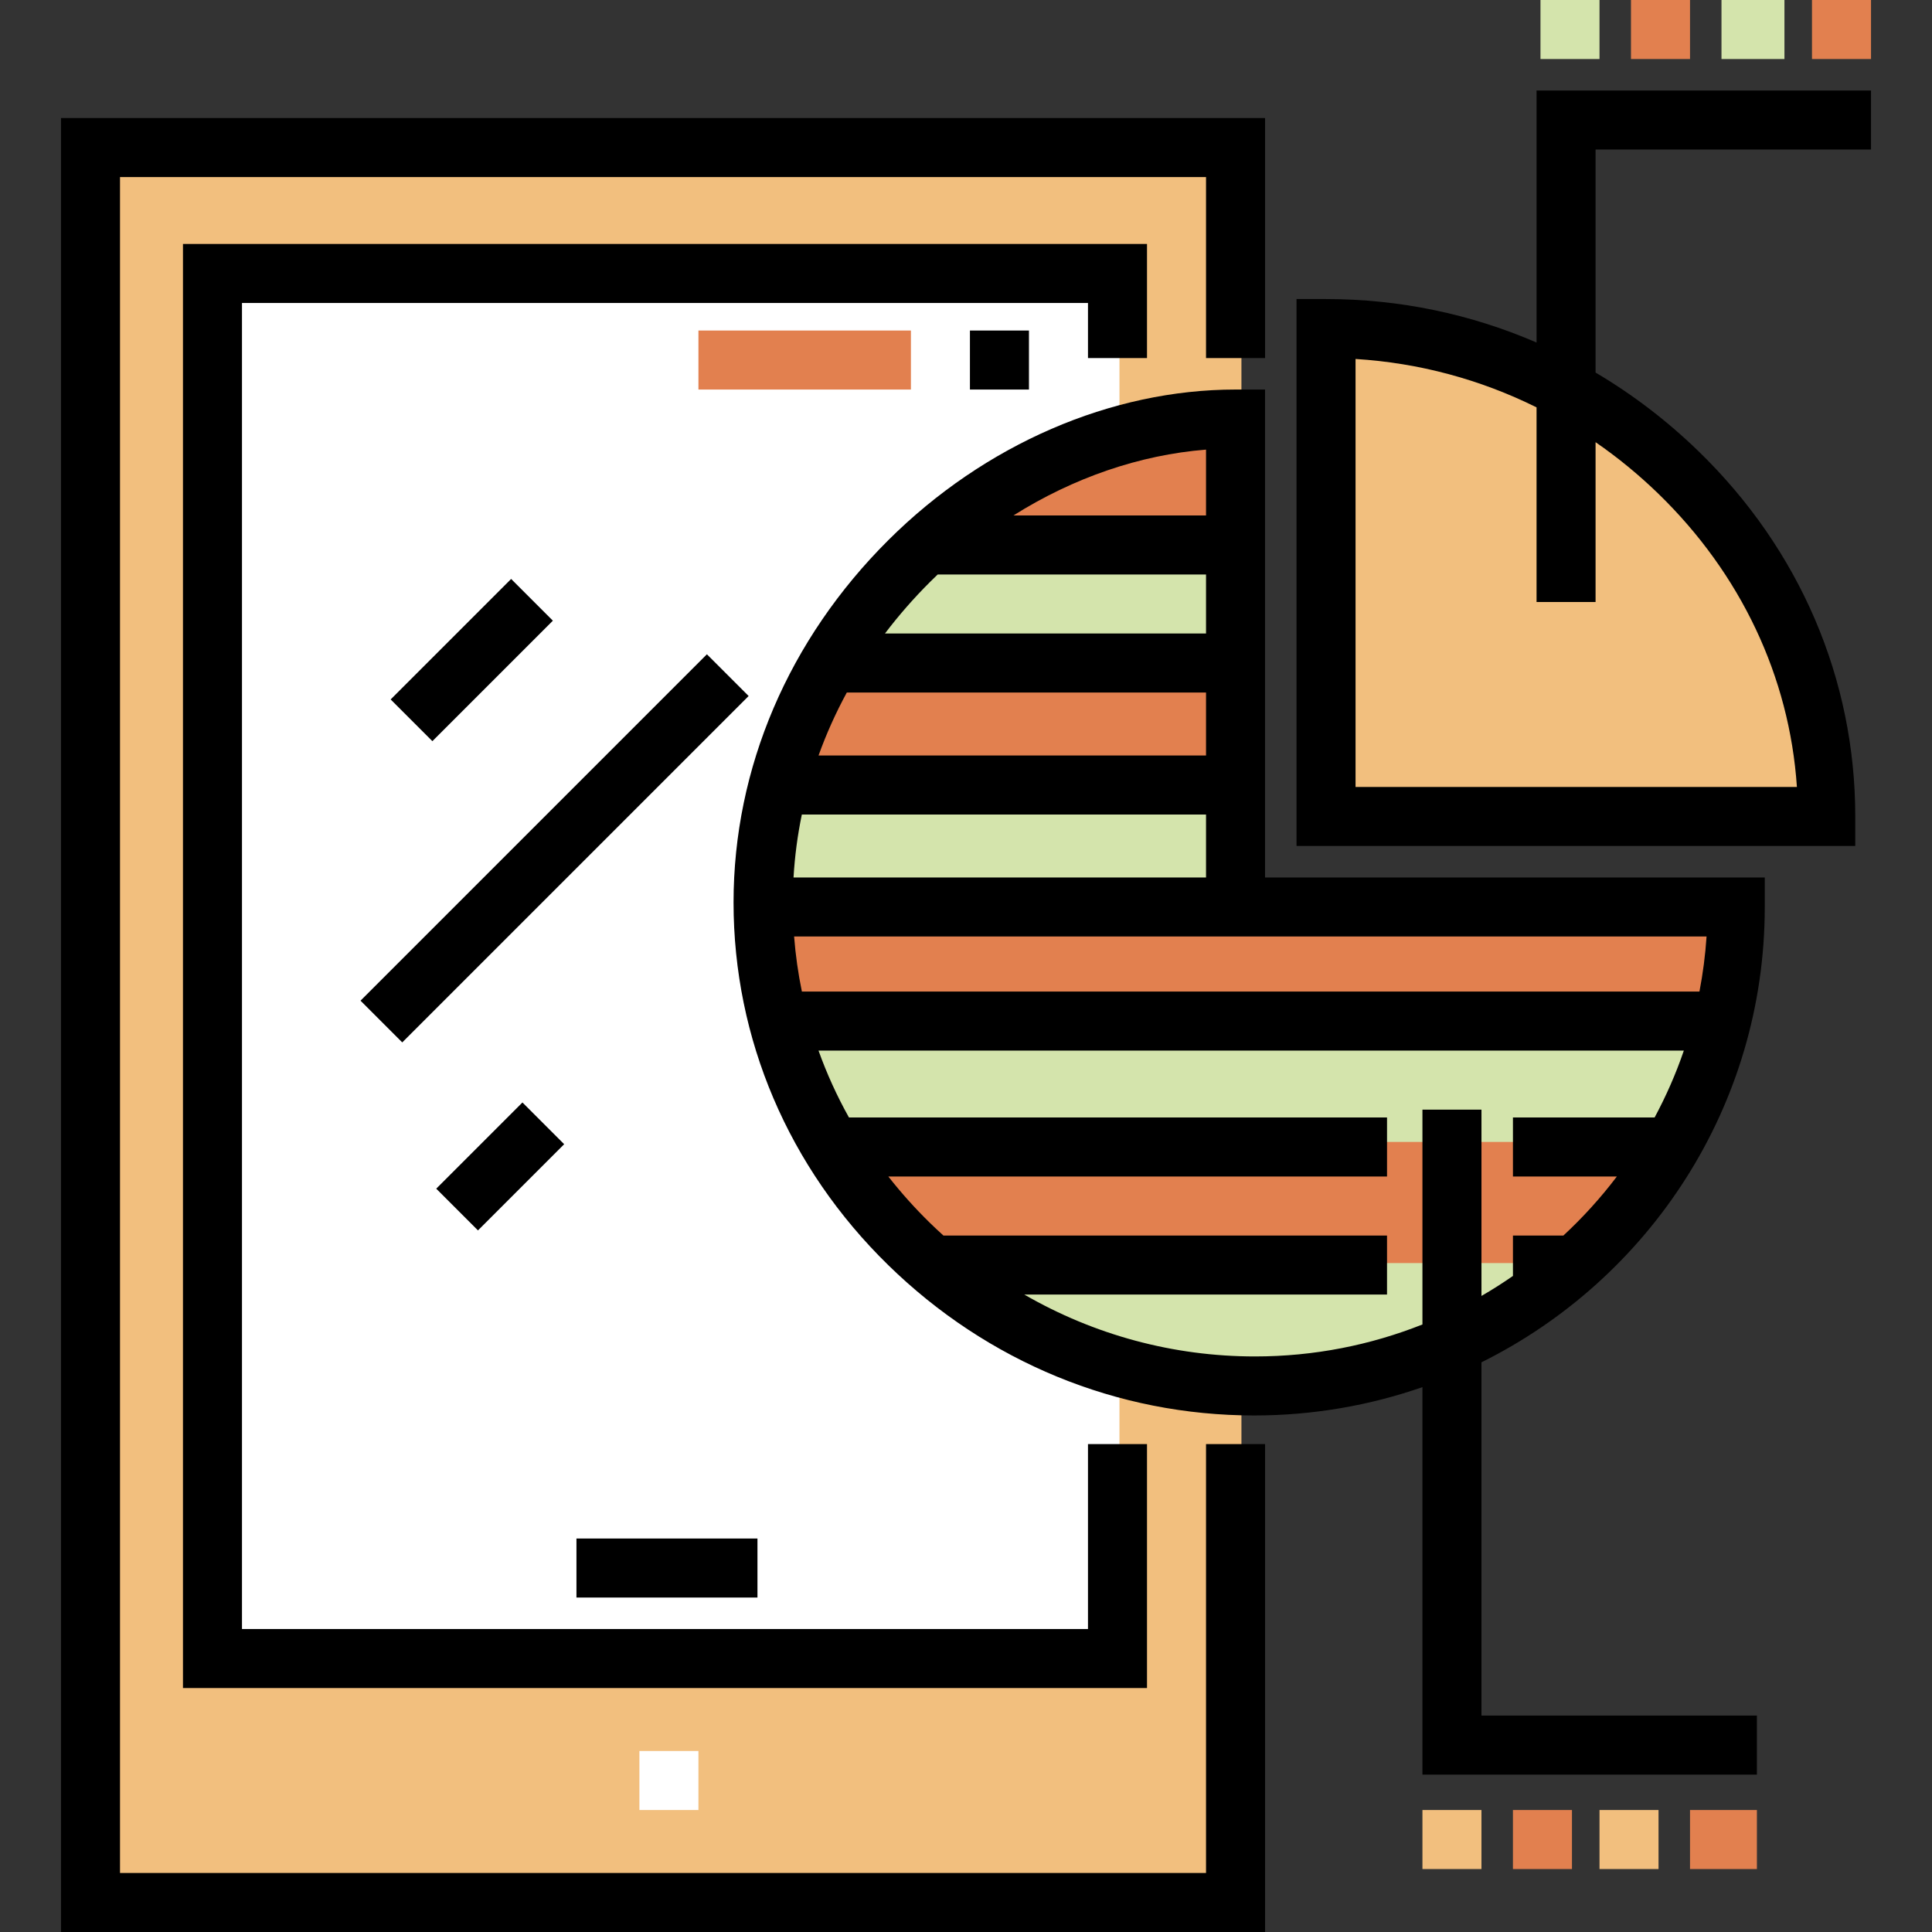 <?xml version="1.0" encoding="iso-8859-1"?>
<!-- Uploaded to: SVG Repo, www.svgrepo.com, Generator: SVG Repo Mixer Tools -->
<svg version="1.1" id="Layer_1" xmlns="http://www.w3.org/2000/svg" xmlns:xlink="http://www.w3.org/1999/xlink" 
	 viewBox="0 0 512 512" xml:space="preserve">
<rect x="0" y="0" width="512" height="512" fill="#333333" stroke="none"/>
<path style="fill:#F2BF7E;" d="M484.282,215.853c0-70.908-60.396-128.784-132.347-128.784v128.784H484.282z"/>
<path style="fill:#E2804F;" d="M460.332,238.794c0,70.908-57.19,127.716-127.736,127.716s-129.537-57.199-129.537-127.746
	S264.342,111.02,328.994,111.02v127.775H460.332z"/>
<g>
	<polygon style="fill:#D4E4AC;" points="214.934,174.888 326.702,174.888 326.702,142.954 238.884,142.954 	"/>
	<polygon style="fill:#D4E4AC;" points="201.085,238.756 328.821,238.756 328.821,206.822 209.068,206.822 	"/>
	<polygon style="fill:#D4E4AC;" points="220.827,302.623 444.365,302.623 452.348,270.69 212.844,270.69 	"/>
	<path style="fill:#D4E4AC;" d="M252.761,334.729c0,0,79.45,72.994,159.67,0H252.761z"/>
</g>
<path style="fill:#F2BF7E;" d="M201.258,238.756c0-70.547,63.084-127.736,127.736-127.736V95.053v-56.47H25.548v464.033h303.446
	V382.459v-15.967C264.342,366.492,201.258,309.302,201.258,238.756z"/>
<path style="fill:#FFFFFF;" d="M200.866,238.756c0-59.498,47.835-109.348,95.802-123.549V95.053V71.951H56.831v366.012h239.837
	v-55.505v-20.154C248.701,348.104,200.866,298.254,200.866,238.756z"/>
<polygon points="303.967,447.348 48.489,447.348 48.489,64.652 303.967,64.652 303.967,94.892 288.326,94.892 288.326,80.293 
	64.13,80.293 64.13,431.707 288.326,431.707 288.326,382.697 303.967,382.697 "/>
<rect x="169.45" y="464.033" style="fill:#FFFFFF;" width="15.642" height="15.642"/>
<polygon points="335.251,512 16.163,512 16.163,31.283 335.251,31.283 335.251,94.892 319.609,94.892 319.609,46.925 31.804,46.925 
	31.804,496.358 319.609,496.358 319.609,382.697 335.251,382.697 "/>
<path d="M495.837,39.625V23.984h-88.635v66.789c-17.439-7.55-36.328-11.523-55.788-11.523h-7.821v144.945h148.073v-7.821
	c0-36.333-14.638-70.731-41.614-96.86c-8.346-8.085-17.478-15.037-27.209-20.78V39.625H495.837z M439.388,130.749
	c21.956,21.266,34.851,48.645,36.811,77.805H359.234V95.131c16.805,1.04,33.058,5.421,47.967,12.823v51.59h15.642v-42.363
	C428.665,121.2,434.202,125.726,439.388,130.749z"/>
<rect x="408.244" style="fill:#D4E4AC;" width="15.642" height="15.642"/>
<rect x="432.228" style="fill:#E2804F;" width="15.642" height="15.642"/>
<rect x="456.212" style="fill:#D4E4AC;" width="16.684" height="15.642"/>
<rect x="480.196" style="fill:#E2804F;" width="15.642" height="15.642"/>
<rect x="376.961" y="479.674" style="fill:#F2BF7E;" width="15.642" height="15.642"/>
<rect x="400.945" y="479.674" style="fill:#E2804F;" width="15.642" height="15.642"/>
<rect x="423.886" y="479.674" style="fill:#F2BF7E;" width="15.642" height="15.642"/>
<rect x="447.87" y="479.674" style="fill:#E2804F;" width="17.727" height="15.642"/>
<rect x="257.043" y="87.593" width="15.642" height="15.642"/>
<rect x="185.092" y="87.593" style="fill:#E2804F;" width="56.31" height="15.642"/>
<rect x="152.766" y="407.723" width="47.967" height="15.642"/>
<path d="M467.682,240.358v-7.821H335.251V103.234h-7.821c-32.95,0-66.492,14.522-91.974,39.871
	c-26.458,26.321-41.058,60.42-41.058,96.051c0,36.112,14.524,70.246,41.002,96.117c26.296,25.692,60.655,39.84,96.962,39.84
	c15.629,0,30.634-2.652,44.6-7.512v102.688h88.635v-15.642h-72.994v-93.62C437.107,338.93,467.682,293.145,467.682,240.358z
	 M319.609,119.154v17.449h-51.038C284.433,126.621,302.013,120.553,319.609,119.154z M246.515,154.178
	c0.656-0.653,1.319-1.297,1.986-1.933h71.108v15.642h-85.085C238.147,163.105,242.148,158.523,246.515,154.178z M224.413,183.527
	h95.196v16.684H216.922C218.975,194.5,221.476,188.925,224.413,183.527z M212.497,215.853h107.112v16.684H210.296
	C210.622,226.912,211.356,221.339,212.497,215.853z M210.446,248.179h241.81c-0.324,4.955-0.967,9.826-1.886,14.599h-237.86
	C211.518,257.98,210.826,253.107,210.446,248.179z M376.961,294.061v56.938c-13.731,5.453-28.697,8.473-44.366,8.473
	c-21.684,0-42.638-5.708-61.146-16.402h96.127v-15.642H250.016c-1.205-1.091-2.398-2.201-3.568-3.344
	c-3.988-3.897-7.663-8.007-11.03-12.297h132.16v-15.642H224.984c-3.188-5.701-5.883-11.627-8.069-17.727h229.318
	c-2.095,6.154-4.708,12.068-7.744,17.727h-37.544v15.642h27.541c-4.256,5.62-8.999,10.854-14.168,15.642h-13.372v10.711
	c-2.705,1.871-5.482,3.648-8.342,5.297v-49.376H376.961z"/>
<rect x="117.207" y="152.308" transform="matrix(-0.707 -0.707 0.707 -0.707 89.771 386.962)" width="15.641" height="45.162"/>
<rect x="139.157" y="159.864" transform="matrix(-0.707 -0.707 0.707 -0.707 91.963 487.655)" width="15.641" height="129.834"/>
<rect x="124.757" y="292.914" transform="matrix(-0.707 -0.707 0.707 -0.707 7.778 621.364)" width="15.641" height="32.315"/>
</svg>